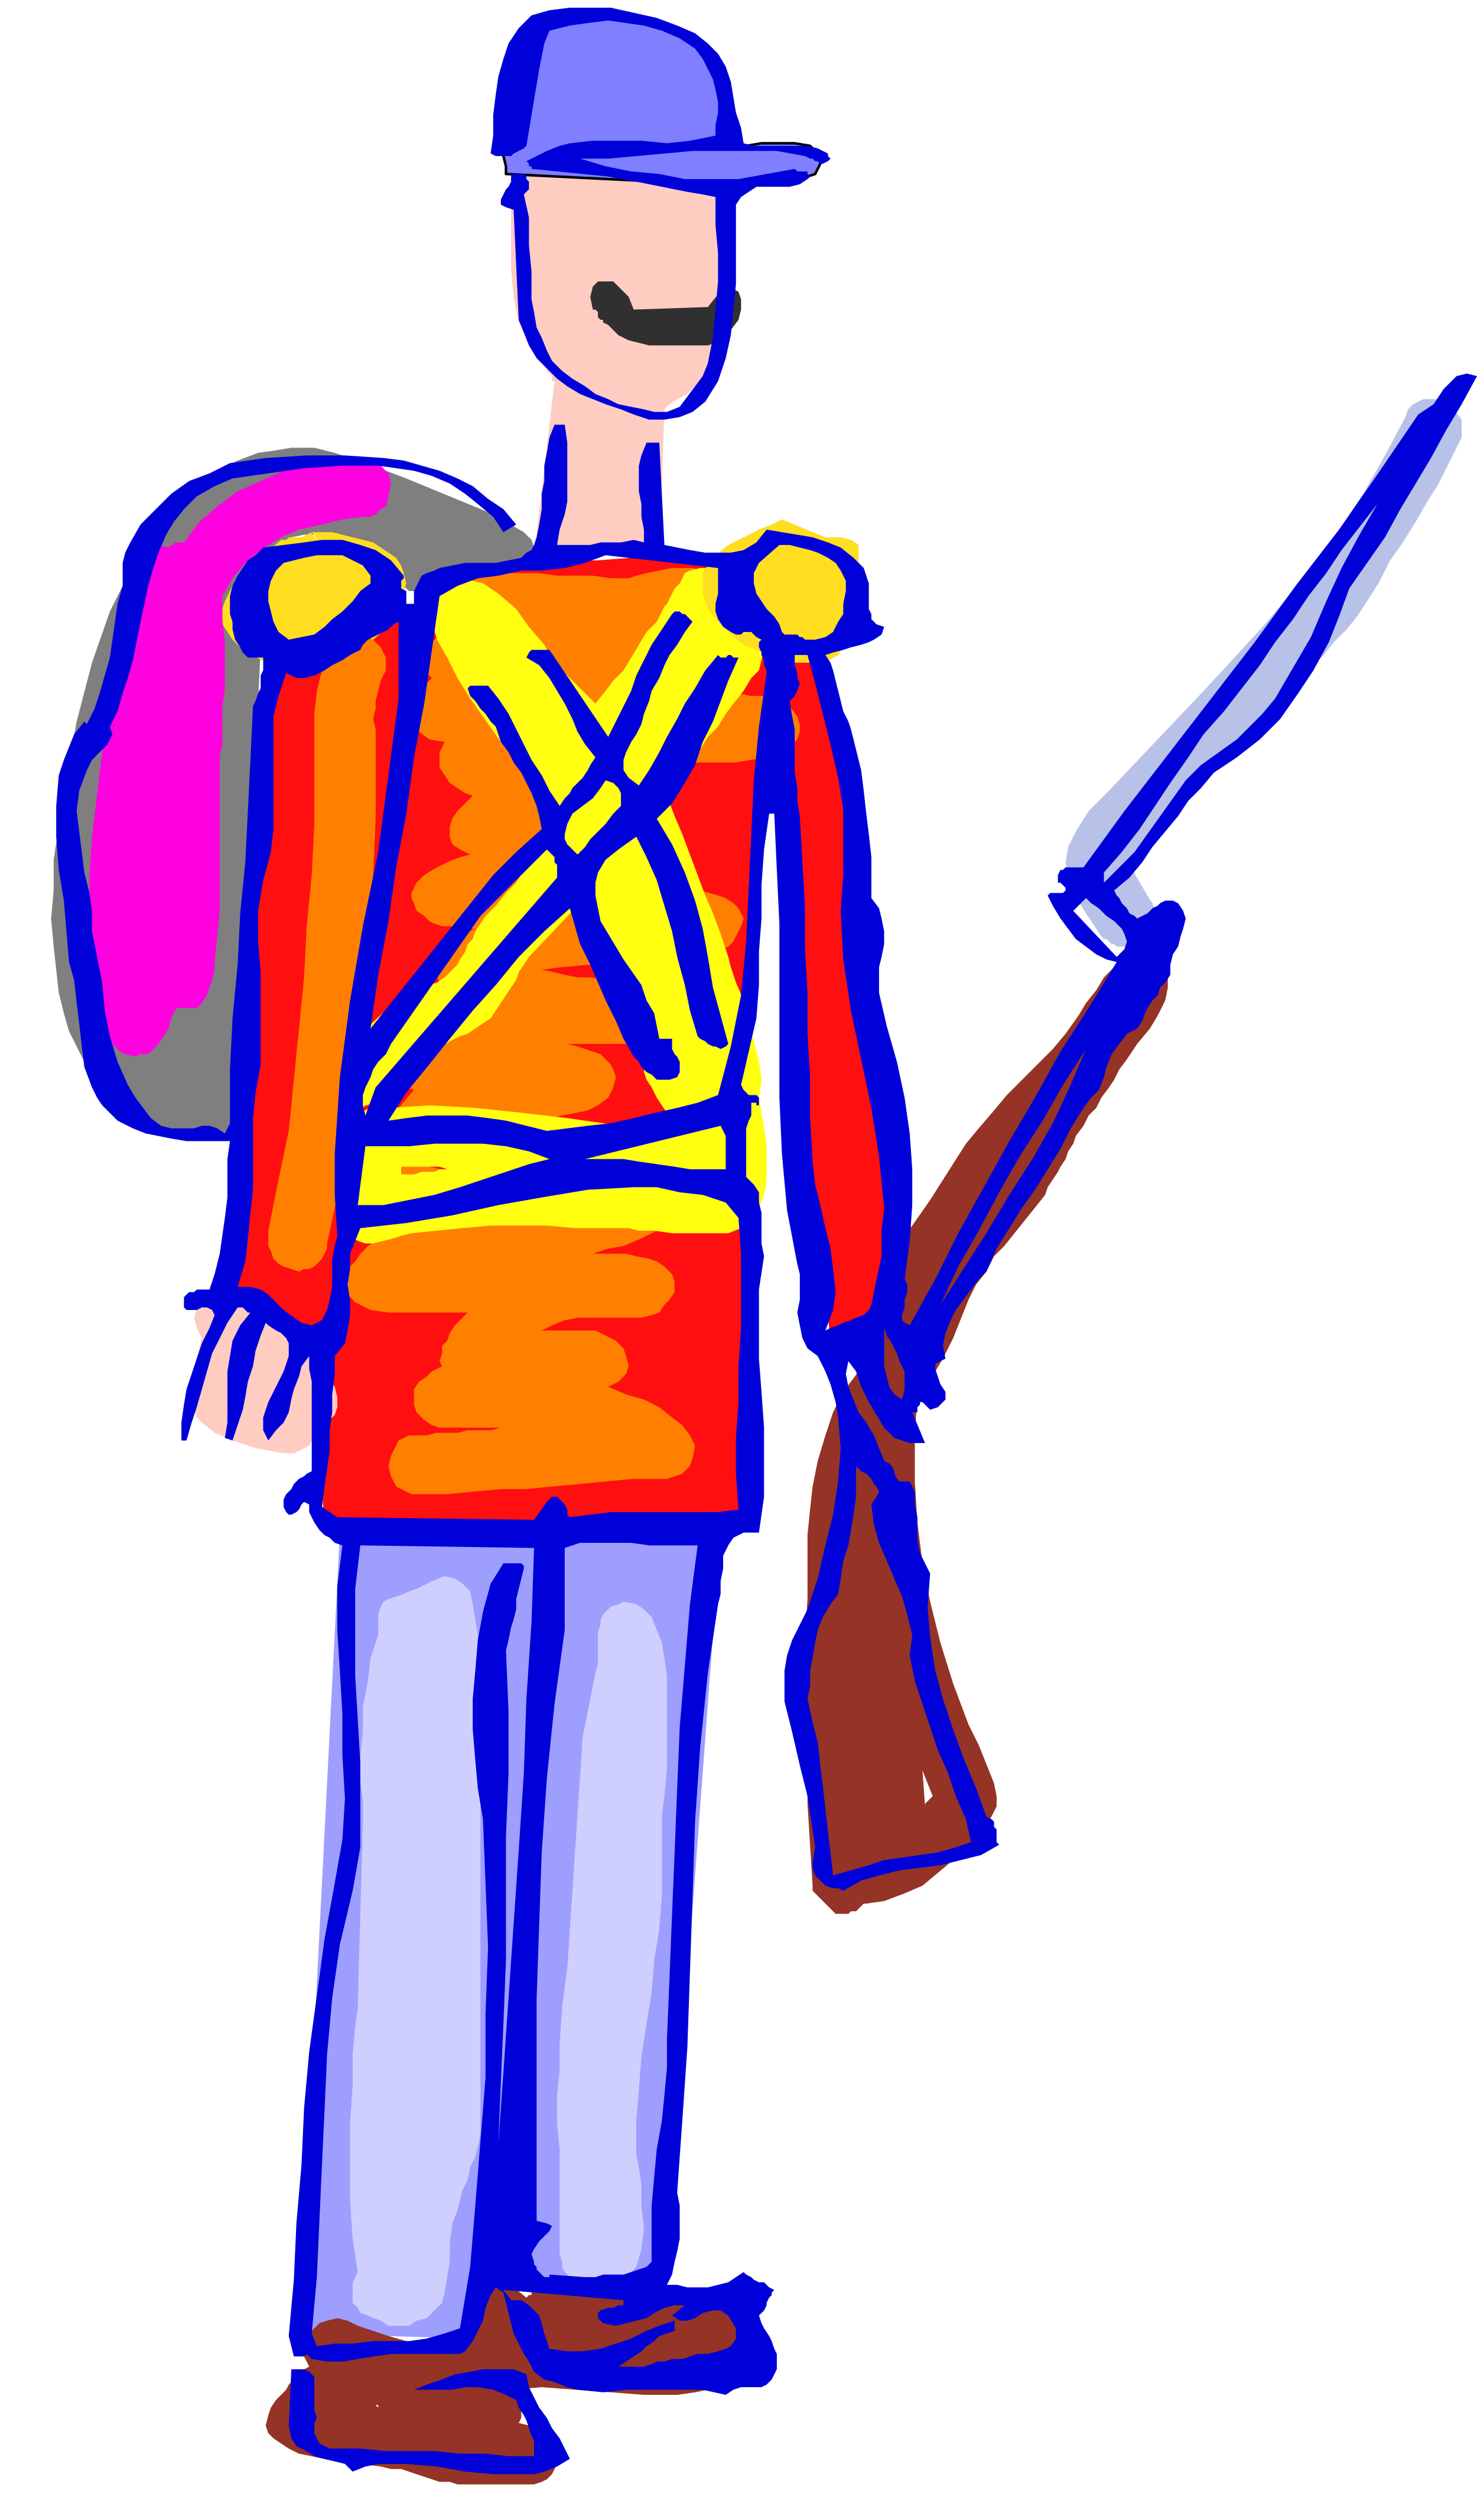 <svg xmlns="http://www.w3.org/2000/svg" fill-rule="evenodd" height="3.256in" preserveAspectRatio="none" stroke-linecap="round" viewBox="0 0 578 977" width="184.8"><style>.pen1{stroke:none}.brush2{fill:#ff7f00}.brush5{fill:#ffccc2}.brush9{fill:#943326}</style><path class="pen1" style="fill:#ff0f0f" d="m88 501 16-249 58-15 3-2 3-3 6-4 6-3 8-3 10-2 11-1h25l13-1h23l9-1h7l1 2 2 4 4 6 4 7 5 8 4 6 5 4 4 2 2 1 2 3 2 5 2 6 3 16 4 19 3 21 2 19 3 18 2 12 2 13 3 17 4 20 4 20 2 21 2 17-1 8v7l-2 5-2 3-5 5-5 4-5 3-4 2-3 1-3 1h-1l-1 1-24-225-1 5-1 14-1 21-2 24-1 25-2 24-1 19-1 13-1 13v20l1 24 1 26 1 25 1 21v15l1 5-168 6-4-73-2-1-4-3-5-4-7-4-6-4-6-4-4-3-1-2z"/><path class="pen1 brush2" d="M164 584h11l10-1 11-1h10l10-1 11-1 10-1 11-1h13l3-1 3-1 3-3 1-3 1-5-2-4-3-4-4-3-5-4-6-3-7-2-7-3 4-2 3-3 1-3-1-4-1-3-3-3-4-2-4-2h-21l4-2 5-2 5-1h25l4-1 3-1 2-3 2-2 2-3v-4l-1-3-3-3-3-2-3-1-5-1-4-1h-17 4l6-2 6-1 7-3 6-3 3-4 1-2-1-3-1-2-3-3-5-3-8-2-10-2-12-1h-40l-13-3 3-6 3-4 3-3 4-2 5-1 6-1 8-1 11-1h4l5-1 5-1 5-1 4-2 4-3 2-4 1-4-1-3-1-2-2-2-2-2-3-1-3-1-3-1-4-1h40l5 1v-1l4-1 3-1 3-2 2-3 1-2v-4l-1-3-2-3-3-2-2-1-3-1h-4l-3-1h-16l-5-1h-5l-5-1h-5l-5-1-4-1-5-1 8-1 11-1 11-1h12l11-1 10-2 4-1 3-1 3-1 2-2 2-4 1-2 1-3-1-2-1-2-2-2-3-2-3-1-7-2-7-2-9-1-7-1 2-1 2-1 2-2 2-1 2-2 1-2 2-1 1-2 1-5-1-4-2-3-4-3-4-1-5-1h-9l1-1 1-1 1-1 1-1v-2l-1-1-1-1v-9l8 1h15l7-1h15l6-1 6-1 3-1 4-1 2-2 3-3 1-3v-3l-1-3-3-4-2-2-4-1-4-1h-5l-5-1h-13l4-2 3-2 2-3 1-4-1-3-1-3-3-3-3-2 5-2 4-3 2-3 1-4-1-4-2-4-4-2-5-1-3-3-4-1h-8l-5 1-5 1-4 1-3 1h-7l-7-1h-14l-7-1h-24l-3 1-3 3-1 2-1 3v7l2 3-3 1-3 2-4 3-3 3-2 3-1 4 1 3 3 3-4 4-3 3-2 4v4l1 3 3 3 4 3 6 1-2 4v6l2 3 2 3 3 2 3 2 3 1-3 3-3 3-2 3-1 3v4l1 3 3 2 4 2-4 1-5 2-4 2-5 3-3 3-2 4v2l1 2 1 3 3 2 2 2 2 1 3 1h8l2 1h3l-5 2-5 3-3 3-2 4-1 3 1 4 2 4 4 4-7 3-7 3-7 5-6 5-1 3-2 2v3l1 3 1 2 3 3 4 2 6 2-6 7-6 8-6 7-3 8-1 4v3l1 4 1 3 3 3 3 2 5 2 6 2-4 2-4 2-4 2-3 2-3 3-2 3-2 2-1 4-1 3v3l2 2 2 2 6 3 7 1h31l-3 3-2 2-2 3-1 3-2 2v3l-1 3 1 2-4 2-2 2-3 2-2 3v6l1 3 3 3 3 2 3 1h24l-4 1h-9l-4 1h-8l-4 1h-7l-2 1-2 1-1 2-2 4-1 4 1 4 2 4 2 1 2 1 2 1h3z"/><path class="pen1" style="fill:#7f7f7f" d="M94 444h-4l-10 1-7-1-7-2-8-3-8-4-7-7-7-8-3-5-3-6-3-6-2-7-2-8-1-9-1-9-1-11 1-11v-12l2-13 2-14 5-27 6-23 7-20 8-16 8-14 9-10 8-9 9-6 8-4 8-3 7-1 6-1h9l4 1 4 1 12 4 16 6 17 7 17 7 12 7 3 3 1 3v2l-1 1-1 1-2 1-11 3-9 3-7 2-7 2-5 1-3 1h-3l-2-2-5-4-6-6-9-6-4-2-5-1-5-1h-5l-5 1-5 3-4 4-5 6-6 12-3 8v5l1 2 1 1 3 1h6l-8 192z"/><path class="pen1" style="fill:#9e9eff" d="m133 599-16 313 67 2 14-24 62 4 22-295H133z"/><path class="pen1 brush5" d="M200 68v37l1 11 2 10 4 7 3 6 3 4 1 2 2 2v2h1l-8 68h49l2-57 1-1 1-1 3-2 4-2 4-4 3-4 4-5 2-6 2-7 2-10v-11l1-11V72l-1-2-3-1-8-1-12-1-14-1-15-1h-26l-8 3z"/><path class="pen1" style="fill:#7f7fff" d="M198 68v-3l-2-8V34l1-6 2-5 3-6 4-4 5-4 7-3 8-2h9l10 2 8 2 8 3 6 3 5 4 4 5 3 5 3 4 3 10 1 8v7h6l6-1h13l6 1 2 2 1 1 1 2v2l-1 2-1 2-3 1-2 1-7 2h-29l-80-4z"/><path fill="none" style="stroke:#000;stroke-width:1;stroke-linejoin:round" d="M198 68v-3l-2-8V34l1-6 2-5 3-6 4-4 5-4 7-3 8-2h9l10 2 8 2 8 3 6 3 5 4 4 5 3 5 3 4 3 10 1 8v7h6l6-1h13l6 1 2 2 1 1 1 2v2l-1 2-1 2-3 1-2 1-7 2h-29l-80-4"/><path class="pen1" d="M139 433h3l1-1h1l1-1h1l1-1 20-18 3-2 3-1 3-2 4-2 3-1 3-2 3-2 3-2 2-3 2-3 2-3 2-3 2-3 1-3 2-3 2-3 18-19 2 8 3 7 3 8 4 8 4 7 3 7 4 8 4 7v4l1 3 2 3 2 4 2 3 2 3 2 3 3 3h-2l-2 1h-5l-2-1h-3l-3-1h-4l-9-1-14-2-17-2-19-2-18-1-16 1h-7l-5 2-4 2-2 2v4l-1 5v24l1 5 1 3 2 3 3 2 3 1h3l4-1 4-1 3-1 4-1 10-1 10-1 11-1h22l11 1h21l4 1h6l7 1h22l5-2 4-2 3-6 2-5 1-6v-13l-1-7-1-6-1-6 1-7-1-7-2-8-2-8-2-8-3-7-2-6-1-4-3-9-3-8-3-7-3-8-3-8-3-8-3-7-3-8 3-5 4-4 3-5 3-4 3-5 4-4 3-5 3-4 4-5 3-5 3-3 1-4 1-4-1-4-1-5-3-7-1-3-2-4-3-3-3-3-4-2-3-1h-4l-4 1-2 1-1 2-1 2-2 2-1 2-1 2-1 2-1 1-3 6-4 4-3 5-3 5-3 5-4 4-3 4-4 5-11-11-5-5-4-7-6-7-5-7-7-6-6-4-4-1-3-1h-8l-2 1-2 1-1 2-1 2-1 5 2 6 2 7 4 7 4 8 5 8 12 17 11 14 9 12 5 6-4 5-4 4-4 5-4 4-3 5-4 4-4 5-4 4-2 3-2 3-1 3-2 2-1 3-2 3-1 2-3 3-2 2-3 2-3 1-3 2-4 2-3 1-3 2-3 2-21 19-2 3-1 3-1 3 1 4 2 3 2 2 3 2h4zm18 26v-3h15l3 1h2-5l-2 1h-5l-3 1h-5zm80-155-2-2h1l1-1h2v-1h1l-1 1v1h-1v1l-1 1z" style="fill:#ffff0f"/><path class="pen1 brush5" d="M113 568h2l2-1 2-1 2-1 1-2 1-1 1-3v-2l5-2 2-2 1-3v-4l-1-4-3-4-3-4-3-4-9-8-8-8-7-6-4-3-5-1h-4l-3 1-3 3-2 3-1 4 1 4 2 4-3 12-1 9v4l1 3 1 3 2 2 5 4 7 3 9 3 11 2h2zm11-15v-4l1-2v-5l1-2v-2l1-2-3 17zm-13 15z"/><path class="pen1" d="m124 211-1-1-1-1v-1h8l8 2 8 2 6 4 3 2 2 3 1 3 1 4-1 3-1 4-2 5-3 5-6 5-5 5-6 4-5 2-6 1h-6l-7-1-9-3-4-3-4-2-3-3-2-3-2-3v-6l1-3 3-6 5-6 7-6 7-6h2l1-1h5l2-1 2-1 2 3zm193 48h6l5-3 2-3 2-4 1-5 1-5 1-5 2-5-1-2v-14l-3-2-4-1h-6l-17-7-4 2-5 2-6 3-6 3-5 4-3 4-2 3v8l2 6 4 5 5 5 5 4 7 3 6 2 7 2h6zm-11-56z" style="fill:#ffde1f"/><path class="pen1 brush9" d="M329 748h3l1-1h2l1-1 1-1 1-1h1l7-1 8-3 7-3 6-5 6-5 6-5 5-6 4-6 2-4v-4l-1-5-2-5-2-5-2-5-2-4-2-4-6-16-5-16-4-16-3-15-2-16-1-16v-17l1-18 4-4 3-4 3-5 2-4 2-4 2-5 2-5 2-5 3-6 4-5 3-6 4-4 4-5 4-5 4-5 4-5 1-3 2-3 2-3 1-2 2-3 1-3 2-3 1-3 3-4 2-4 3-3 2-4 3-4 2-3 2-4 3-4 4-6 5-6 3-5 3-6 1-5v-4l-1-4-3-3-5-2h-4l-4 2-4 3-4 4-3 5-4 5-3 5-5 7-5 6-6 6-6 6-6 6-5 6-6 7-5 6-7 11-7 11-7 10-6 10-6 11-4 11-3 12-2 13-6 8-4 8-3 9-3 10-2 10-1 9-1 10v25l-1 16 1 16v48l1 16 1 16v2l1 1 2 2 2 2 2 2 2 2h2zm32-56 1 14v-1l1-1 1-1 1-1-4-10z"/><path class="pen1" style="fill:#b8c2e8" d="m440 370 3-1 4-1 2-2 2-3 1-3v-4l-1-3-2-3-7-12 6-8 7-8 7-8 7-8 7-8 7-7 8-8 7-8 5-5 5-5 5-4 5-5 4-5 5-5 4-5 4-6 5-8 4-8 5-7 5-8 4-7 5-8 4-8 4-8 1-2v-7l-3-4-3-2-4-2h-5l-2 1-2 1-2 2-1 3-8 15-8 14-9 14-10 13-10 13-10 12-11 12-12 13-38 40-8 8-5 8-3 6-1 6 1 5 2 7 5 8 6 9 1 1h1l1 1 1 1h1l1 1h3z"/><path class="pen1 brush9" d="m214 894-8 4 8-4zm-7 77h2l3-1 2-1 2-2 2-4v-4l-1-4-3-4-2-2-2-1h-3l-4-1 1-2v-3l-1-2v-2l-1-1-1-2-1-1 12-1 13 1 14 1 13 1h13l7-1 5-1 6-3 5-3 4-4 4-5 1-2 1-3v-4l-2-4-4-4-5-3-6-2-7-2-8-1-16-2h-16l-12 1-8 1-1 1h-1l-2 1h-2v1h-1l-1 1-5-4-4-1-3 1-3 3-2 3-2 4-2 4-2 3-2 2-2 1-3 1-3 1h-7l-7-1-7-2-6-2-6-2-4-2-4-1-4 1-3 1-3 3-2 3-1 3v4l2 4-2 1-2 2-2 2-2 2-1 2-2 2-2 2-2 3-1 3-1 4 1 3 2 2 3 2 3 2 4 2 5 1 9 2 10 1 8 1 4 1h4l3 1 3 1 3 1 3 1 3 1h4l3 1h28zm-5-24h1-1zm-54-6v-1h-1l1 1z"/><path class="pen1" d="m166 624-3-3 6-3 5-2 4 1 3 2 3 3 1 5 1 6 1 6v21l1 21v153l-1 5-1 4-2 4-1 5-2 4-1 4-1 4-2 5-1 8v7l-1 6-1 6-1 4-3 3-3 3-4 1-3 2h-8l-3-2-3-1-2-1-3-1-1-2-2-2v-8l1-2 1-2-2-13-1-15v-30l1-15v-12l1-11 1-7 2-73v-8l-1-8v-9l1-10v-10l2-10 1-9 3-9v-8l1-3 1-2 2-1 3-1 3-1 2-1 3-1 3 3zm65 269h4l1-1 1-1h4l3-1 3-2 2-2 2-7 1-8-1-9v-8l-1-7-1-5v-13l1-12 1-13 2-13 2-12 1-13 2-12 1-13v-31l1-8 1-11v-36l-1-7-1-6-2-5-2-5-3-3-3-2-5-1-2 1-3 1-1 1-2 2-1 2v2l-1 3v12l-1 4-1 5-1 5-1 5-1 5-1 5-1 15-1 15-1 15-1 15-1 15-1 15-2 15-1 15v10l-1 10v11l1 10v41l1 3v2l1 2 2 2 2 1 2 1 2 1h2z" style="fill:#cfcfff"/><path class="pen1 brush2" d="m117 497 2-1h2l2-1 1-1 2-2 1-2 1-2v-2l5-23 4-23 3-24 3-24 2-24 1-25 1-23v-35l-1-4 1-4v-3l1-4 1-4 1-2 1-2v-5l-2-4-3-3-4-2h-5l-2 1-2 1-2 1-2 2-3 9-2 8-1 9v43l-1 20-2 20-1 20-2 20-2 20-2 20-4 19-4 20v6l1 2 1 3 2 2 2 1 3 1 3 1z"/><path class="pen1" style="fill:#ff00de" d="m66 214-4-1-3 1-3 1-2 2-2 2-1 2-1 2-3 16-3 25-4 30-4 33-1 16v30l1 13 3 11 3 8 2 3 3 3 2 1 4 1 2-1h3l2-2 2-2 2-3 2-3 1-4 2-4h8l2-2 2-3 1-3 1-3 1-4v-3l1-10 1-10v-61l1-4v-14l1-8v-18l-1-9v-9l4-7 5-6 6-5 8-5 7-3 9-2 8-2 8-1h3l2-1 2-2 2-1 1-4 1-5-1-4-3-3-2-2-2-1h-5l-9 1-10 2-10 2-9 4-9 4-8 6-7 6-6 8h-4v1h-1l-1 1z"/><path class="pen1" style="fill:#303030" d="m277 135 3-1 3-1 2-2 1-2 3-4 1-4v-4l-1-3-2-1h-1l-2 1-3 1-4 5-29 1-2-5-3-3-3-3h-6l-2 2-1 4 1 5h1l1 1v2l1 1h1v1l2 1 4 4 4 2 4 1 4 1h23z"/><path class="pen1" d="m33 282 1 1 3-6 2-6 2-7 2-7 1-7 1-7 1-7 2-7v-9l1-4 2-4 4-7 6-6 6-6 7-5 8-3 8-4 14-2 16-1h15l15 1 8 1 7 2 7 2 7 3 6 3 6 5 6 4 5 6-5 3-4-6-6-5-5-4-6-4-7-3-7-2-7-1-7-1h-14l-15 1-14 2-14 2-7 3-7 4-5 5-4 5-3 5-3 7-2 6-2 7-3 14-3 15-2 7-2 6-2 7-3 6 1 3-1 2-1 2-2 2-2 2-2 2-1 2-1 2-3 8-1 8 1 8 1 8 1 8 2 8 1 7v8l2 10 2 10 1 11 2 10 3 10 4 9 3 5 3 4 3 4 4 3 4 1h9l3-1h3l3 1 3 2 2-4v-21l1-20 2-21 1-20 2-20 1-20 1-20 1-21 1-2 1-3 1-2v-5l1-2v-5h-6l-2-2-1-2-2-3-1-4v-3l-1-3v-7l1-4 2-4 2-3 2-3 3-2 3-3 8-1 8-1 7-1h8l7 2 6 2 6 4 5 6v1l-1 1v3l2 1v5h3v-5l1-2 1-2 1-2 2-1 3-1 2-1 5-1 5-1h12l5-1 5-1 2-2 2-1 1-2 1-3 1-5 1-6v-6l1-5v-6l1-5 1-6 2-5h4l1 7v23l-1 5-2 6-1 6h13l4-1h8l5-1 4 1v-5l-1-5v-5l-1-5v-10l1-4 2-5h5l2 40 5 1 5 1 6 1h10l5-1 5-3 4-5 6 1 6 1 6 1 6 2 5 2 5 4 4 4 2 6v10l1 2v2l2 2 3 1-1 3-3 2-2 1-3 1-4 1-3 1-4 1-3 1 2 3 1 3 1 4 1 4 1 4 1 4 2 4 1 3 2 8 2 8 1 8 1 9 1 8 1 9v16l3 4 1 4 1 5v5l-1 5-1 4v10l3 13 4 14 3 14 2 14 1 14v14l-1 14-2 15 1 2v3l-1 3v3l-1 3v2l1 1 2 1 10-18 9-18 10-18 10-18 10-17 10-18 11-17 11-18-4-1-4-2-4-3-4-3-3-4-3-4-3-5-2-4 1-1h5l1-1v-1l-1-1-1-1h-1v-3l1-2h1l1-1h7l16-22 17-22 17-22 17-22 16-22 17-22 16-23 15-22 3-2 3-2 2-3 2-3 3-3 2-2 4-1 4 1-6 11-6 10-6 11-6 10-6 10-6 11-7 10-7 10-4 11-4 10-6 11-6 9-7 10-8 8-9 7-9 6-5 6-5 5-4 6-5 6-5 6-4 6-5 6-6 5 1 2 1 1 1 2 1 1 1 1 1 2 2 1 1 1 2-1 2-1 2-2 2-1 1-1 2-1h3l2 1 2 3 1 3-1 4-1 3-1 4-2 3-1 4v4l-2 3-2 2-1 3-2 2-2 3-1 2-1 3-2 3-4 2-3 4-3 4-2 5-1 4-2 5-3 3-3 4-5 8-4 8-5 8-5 8-5 7-5 8-5 8-4 9-3 3-3 4-3 4-3 4-2 4-2 5-1 5 1 5-2 1-2 1v2l1 3 1 3 2 3v3l-1 1-1 1-1 1-3 1-3-3h-1v1l-1 1v2h-2l5 12h-6l-3-1-3-1-4-4-3-5-3-5-3-6-2-6-3-4-1 5 1 5 2 5 2 5 3 4 3 5 2 5 2 5 2 1 1 1 1 2v1l1 2 1 1h4l2 4v5l1 5v9l1 5 2 4 2 4-1 13 1 12 2 13 3 11 4 12 4 11 5 12 4 11 2 1 1 1v2l1 1v5l1 1-7 4-8 2-8 2-8 1-8 1-8 2-7 2-7 4-2-1h-2l-3-1-1-1-2-2-1-1-1-3v-2l1-6-1-7-1-6-1-7-3-12-3-13-3-12v-12l1-6 2-6 3-6 3-6 4-12 3-13 3-12 2-13 1-13-1-12-1-6-2-7-2-5-3-6-4-3-2-4-1-5-1-5 1-5v-10l-1-4-4-21-2-22-1-22v-68l-1-21-1-22h-2l-2 14-1 14v13l-1 13v13l-1 13-3 13-3 13 1 2 1 1 1 1h3l1 1v4-1h-1v-1h-2v6-1l-1 2-1 3v19l3 3 2 3v4l1 4v12l1 5-2 13v27l1 13 1 14v27l-2 14h-6l-2 1-2 1-2 3-2 4v5l-1 5v5l-1 4-4 27-3 29-2 29-1 30-1 29-1 29-2 29-2 28 1 5v13l-1 5-1 4-1 5-2 4h4l4 1h8l4-1 4-1 3-2 3-2 1 1 2 1 1 1 2 1h2l1 1 1 1 2 1-1 1v1l-1 1-1 2v1l-1 2-1 1-1 1 1 3 1 2 2 3 1 2 1 3 1 2v6l-2 4-2 2-2 1h-8l-3 1-3 2-9-2h-30l-9 1-10-1-4-1-5-2-4-1-4-3-2-4-2-3-2-4-2-4-1-4-1-4-1-4-1-4-3-2-2 3-2 5-1 5-2 4-2 4-3 4-2 1h-27l-7 1-6 1-6 1h-6l-6-1-2-2-1 1h-4l-2-8 2-22 1-22 2-23 1-22 2-22 3-22 3-22 4-22 3-17 1-16-1-17v-16l-1-17-1-16v-17l2-16-3-1-2-2-2-1-2-2-2-3-1-2-1-2v-3l-2-1-1 1-1 2-1 1-2 1h-1l-1-1-1-2v-3l1-2 2-2 1-2 2-2 2-1 1-1 2-1v-35l-1-5v-5l-3 4-1 4-2 5-1 4-1 5-2 4-3 3-3 4-2-4v-5l2-6 3-6 3-6 2-6v-5l-1-2-2-2-2-1-3-2-1-1-2 5-2 6-1 6-2 6-1 6-1 5-2 6-2 6-3-1 1-6v-20l1-6 1-6 3-6 4-5h-1l-1-1-1-1h-2l-4 6-3 6-3 6-2 7-2 7-2 7-2 6-2 7h-2v-7l1-7 1-6 2-6 2-6 2-6 3-6 2-5-1-2-2-1h-2l-2 1h-4l-1-1v-4l1-1 1-1h2l1-1h5l2-6 2-8 1-7 1-7 1-8v-15l1-7H73l-6-1-5-1-5-1-5-2-6-3-3-3-3-3-2-3-2-4-3-8-1-8-1-9-1-8-1-9-2-7-1-12-1-12-2-12-1-13v-12l1-12 2-6 2-5 2-5 4-5zm67 145 2-11v-36l-1-12v-12l2-12 3-11 1-9v-44l2-8 3-9 4 2h3l4-1 4-2 3-2 4-2 3-2 4-2 1-2 2-2 2-1 2-1 2-1 2-1 2-2 2-1v30l-2 15-2 15-4 30-6 29-5 29-4 30-1 15-1 15v16l1 16-1 4-1 5v11l-1 5-1 4-2 4-4 2-4-1-3-2-4-3-3-3-3-3-3-2-4-1h-5l3-10 1-9 1-10 1-9v-28l1-10zm11-207 4-1 4-1 5-1h10l4 2 4 2 3 4v3l-4 3-3 4-4 4-4 3-3 3-4 3-5 1-5 1-4-3-2-4-1-4-1-4v-4l1-4 2-4 3-3zm3 706h5l2 1 2 2v13l1 3-1 2v4l1 2 1 2 2 1 2 1h12l10 1h19l10 1h10l9 1h10v-6l-1-2-1-3-1-3-1-2-2-3-1-3-4-2-5-2-6-1h-5l-5 1h-15l5-2 6-2 5-2 6-1 5-1h12l5 2 1 5 2 4 2 4 3 4 2 4 3 4 2 4 2 4-5 3-5 2-4 1h-16l-11-1-11-2-12-1h-11l-5 1-5 2-3-3-4-1-4-1-4-1-3-2-4-2-2-3-1-5 1-22zm24-187 3-17v-33l-1-17-1-17v-34l2-17 68 1-1 29-2 30-1 29-2 30-2 29-2 29-2 29-2 28 1-24 1-23 1-25v-48l1-25v-24l-1-24 1-4 1-5 1-3 1-4v-4l1-4 1-4 1-4v-1l-1-1h-7l-5 8-3 11-2 11-1 12-1 11v12l1 12 1 11 2 12 1 25 1 25-1 26v25l-2 25-2 25-2 24-4 24-6 2-7 2-7 1h-14l-8 1h-7l-7 1-2-5 2-22 1-22 1-22 1-21 1-22 2-22 3-21 5-21zm-7-209 4-5 1-5 1-6v-6l-1-6 1-6v-6l2-5 2-5 18-2 18-3 18-4 17-3 18-3 18-1h9l9 2 9 1 9 3 5 6 1 14v29l-1 15v14l-1 14v14l1 14-8 1h-42l-8 1-8 1-1-1v-2l-1-2-1-1-1-1-1-1h-2l-2 2-5 7-77-1-6-4 1-8 1-7 1-7v-8l1-7v-7l1-8v-7zm12-82h17l10-1h19l9 1 9 2 8 3-8 2-9 3-9 3-9 3-10 3-10 2-10 2h-10l3-23zm45-90 26-26 1 1 1 1 1 1v2l1 1v5l-71 82-4 11-1-4v-4l1-3 2-4 1-3 2-3 3-3 2-4 35-50zm-16-125 7-4 8-3 8-1 9-2h8l9-1 8-2 8-3 44 5v10l-1 4v3l1 3 2 3 3 2 2 1h2l1-1h3l1 1 1 1 2 1-1 1v2l1 2v1l1 2v2l1 2v1l-3 21-2 21-1 21-1 21-1 21-2 21-4 20-5 19-8 3-8 2-9 2-8 2-9 2-9 1-8 1-8 1-8-2-8-2-7-1-8-1h-16l-8 1-7 1 7-11 9-11 8-10 9-11 9-10 9-11 10-10 10-9 2 7 2 7 4 8 3 7 3 7 4 8 3 7 4 7 2 2 1 2 2 2 2 1 2 2h5l3-1 1-2v-4l-1-2-1-1-1-2v-4h-5l-1-5-1-5-3-5-2-6-7-10-6-10-3-5-1-5-1-5v-5l1-4 3-5 5-4 7-5 4 8 4 9 3 10 3 10 2 10 3 11 2 10 3 10 1 1 2 1 1 1 2 1h1l2 1 2-1 1-1-3-11-3-11-2-12-2-11-3-11-4-11-5-11-6-10 6-6 5-8 4-7 3-9 4-8 3-8 3-8 4-9h-2l-1-1h-1l-1 1h-2l-1-1-5 6-4 7-4 6-3 6-4 7-3 6-4 7-4 6-4-3-2-3v-4l1-3 2-4 2-3 2-4 1-4 2-5 1-4 3-5 2-5 2-4 3-4 3-5 3-4-1-1-1-1-1-1h-1l-1-1h-2l-1 1-4 6-4 6-3 6-3 6-2 6-3 6-3 6-3 6-23-34h-7l-1 1-1 2 5 3 4 5 3 5 3 5 3 6 2 5 3 5 4 5-2 3-1 2-2 3-2 2-2 2-1 2-2 2-2 3-4-6-3-6-4-6-3-6-3-6-3-6-4-6-4-5h-7l-1 1 1 3 2 2 2 3 2 2 2 3 2 2 1 3 1 3 3 4 2 4 3 4 2 4 2 4 2 5 1 4 1 5-10 9-9 9-8 10-8 10-8 10-8 10-8 10-8 10 3-21 4-21 3-21 4-21 3-22 4-21 3-21 3-21zM208 6l7-2 8-1h16l9 2 9 2 8 3 7 3 5 4 4 4 3 5 2 6 1 6 1 6 2 6 1 6 4 1h21l4 1 4 2v1l1 1-1 1-2 1h-1l-1-1h-1l-1-1h-1l-2-1-11-2h-33l-11 1-11 1-11 1h-11l10 3 10 2 11 1 10 2h21l11-2 11-2 1 1h4v1l1 1-1 1-3 2-4 1h-13l-3 2-3 2-2 3v31l-1 10-1 10-2 9-3 9-5 8-5 4-5 2-6 1h-6l-6-2-5-2-6-2-5-2-5-2-5-3-4-3-4-4-4-4-3-5-2-5-2-5-2-43-3-1-2-1v-2l1-2 1-2 1-1 1-2v-3h5l1 1v1l1 1v3l-1 1-1 1 2 9v11l1 10v11l1 5 1 6 2 4 2 5 2 4 4 4 4 3 5 3 4 3 5 2 4 2 5 1 5 1 4 1h5l5-2 3-4 3-4 3-4 2-5 2-10 1-11 1-11V99l-1-11V77l-5-1-6-1-5-1-5-1-5-1-5-1-6-1-5-1-30-3v-1h-1v-1l-1-1 4-2 4-2 5-2 4-1 9-1h19l10 1 9-1 10-2v-4l1-5v-4l-1-5-1-4-2-4-2-4-3-4-6-4-7-3-7-2-7-1-7-1-8 1-7 1-8 2-2 5-1 5-1 5-1 6-1 6-1 6-1 6-1 6-1 1-2 1-2 1-1 1h-6l-2-1 1-7v-8l1-8 1-7 2-7 2-6 4-6 5-5zm36 893v2h-2l-2 1h-2l-3 1-1 1v2l2 2 5 1 4-1 4-1 4-1 3-2 4-2 4-1h4l-5 4 3 2h3l3-1 3-2 4-1h3l3 2 3 5v4l-2 3-2 1-3 1-4 1h-4l-3 1-3 1h-4l-3 1h-3l-2 1-3 1h-10l3-2 3-2 3-2 2-2 3-2 2-2 3-1 3-1v-4l-6 2-5 2-6 3-6 2-6 2-7 1h-6l-7-1-1-3-1-3-1-4-1-3-2-2-2-2-3-2h-4l-3-4 47 4zm-34-31v-87l1-29 1-28 2-29 3-29 4-29v-32l6-2h20l7 1h19l-3 23-2 24-2 24-1 24-1 25-1 24-1 25-1 24v11l-1 11-1 10-2 11-1 11-1 11v22l-2 2-3 1-3 1-3 1h-8l-3 1h-4l-14-1v1h-2l-1-1-1-1-1-1v-1l-1-1v-1l-1-3 1-2 2-3 2-2 2-2 1-2-2-1-4-1zm27-563 3 1 2 2 1 2v5l-3 3-3 4-3 3-3 3-2 3-3 3-2-2-2-2-1-2v-2l1-4 2-4 4-3 4-3 3-4 2-3zm45 135 1 2 1 2v13h-14l-6-1-7-1-7-1-6-1h-15l53-13zm23-227h4l4 1 4 1 3 1 4 2 3 2 2 3 2 4v4l-1 5v4l-2 3-2 4-3 2-4 1h-4l-1-1h-1l-1-1h-5l-1-1-1-3-2-3-3-3-2-3-2-3-1-4v-4l2-4 8-7zm6 43h5l3 11 3 12 3 12 3 13 2 12v26l-1 14 1 19 3 20 4 19 4 19 3 19 2 20-1 9v10l-2 9-2 10-1 2-2 2-3 1-2 1-3 1-2 1-3 1-2 1 3-8 1-7-1-9-1-8-2-8-2-9-2-8-1-9-1-17v-17l-1-16v-16l-1-17v-17l-1-17-1-18-1-6v-5l-1-6v-17l-1-5-1-6 2-2 1-2 1-3-1-2v-2l-1-3v-4zm17 367 1-6 1-7 2-6 1-6 1-6 1-7v-12l2 2 2 1 2 2 1 2 1 1 1 2-1 2-2 3 1 8 2 7 3 7 3 7 3 7 2 7 2 8-1 8 2 10 3 9 3 9 3 9 4 9 3 9 4 9 2 9-6 2-7 2-7 1-7 1-7 1-6 2-7 2-7 2-1-9-1-8-1-9-1-9-1-8-1-9-2-8-2-9 1-5v-6l1-5 1-6 1-5 2-5 3-5 3-4zm18-104 1 3 2 3 2 4 1 3 2 4v7l-1 4-3-2-2-3-1-4-1-4v-15zm79-109-6 14-7 15-8 14-9 14-9 15-9 14-9 14-7 15 7-15 7-15 8-14 8-15 8-14 9-14 8-14 9-14zm0-59 2 2 3 2 3 3 3 2 3 3 1 2 1 3-1 3-3 3-17-18 5-5zm7-10 7-8 7-9 6-9 6-9 7-10 6-9 8-9 7-9 7-9 6-9 7-9 6-9 7-9 6-9 7-9 7-9-7 12-7 13-6 13-6 14-7 12-7 12-5 6-5 5-5 5-7 5-7 5-6 6-5 7-5 7-5 7-5 7-6 6-6 6v-4z" style="fill:#0000d9"/></svg>
